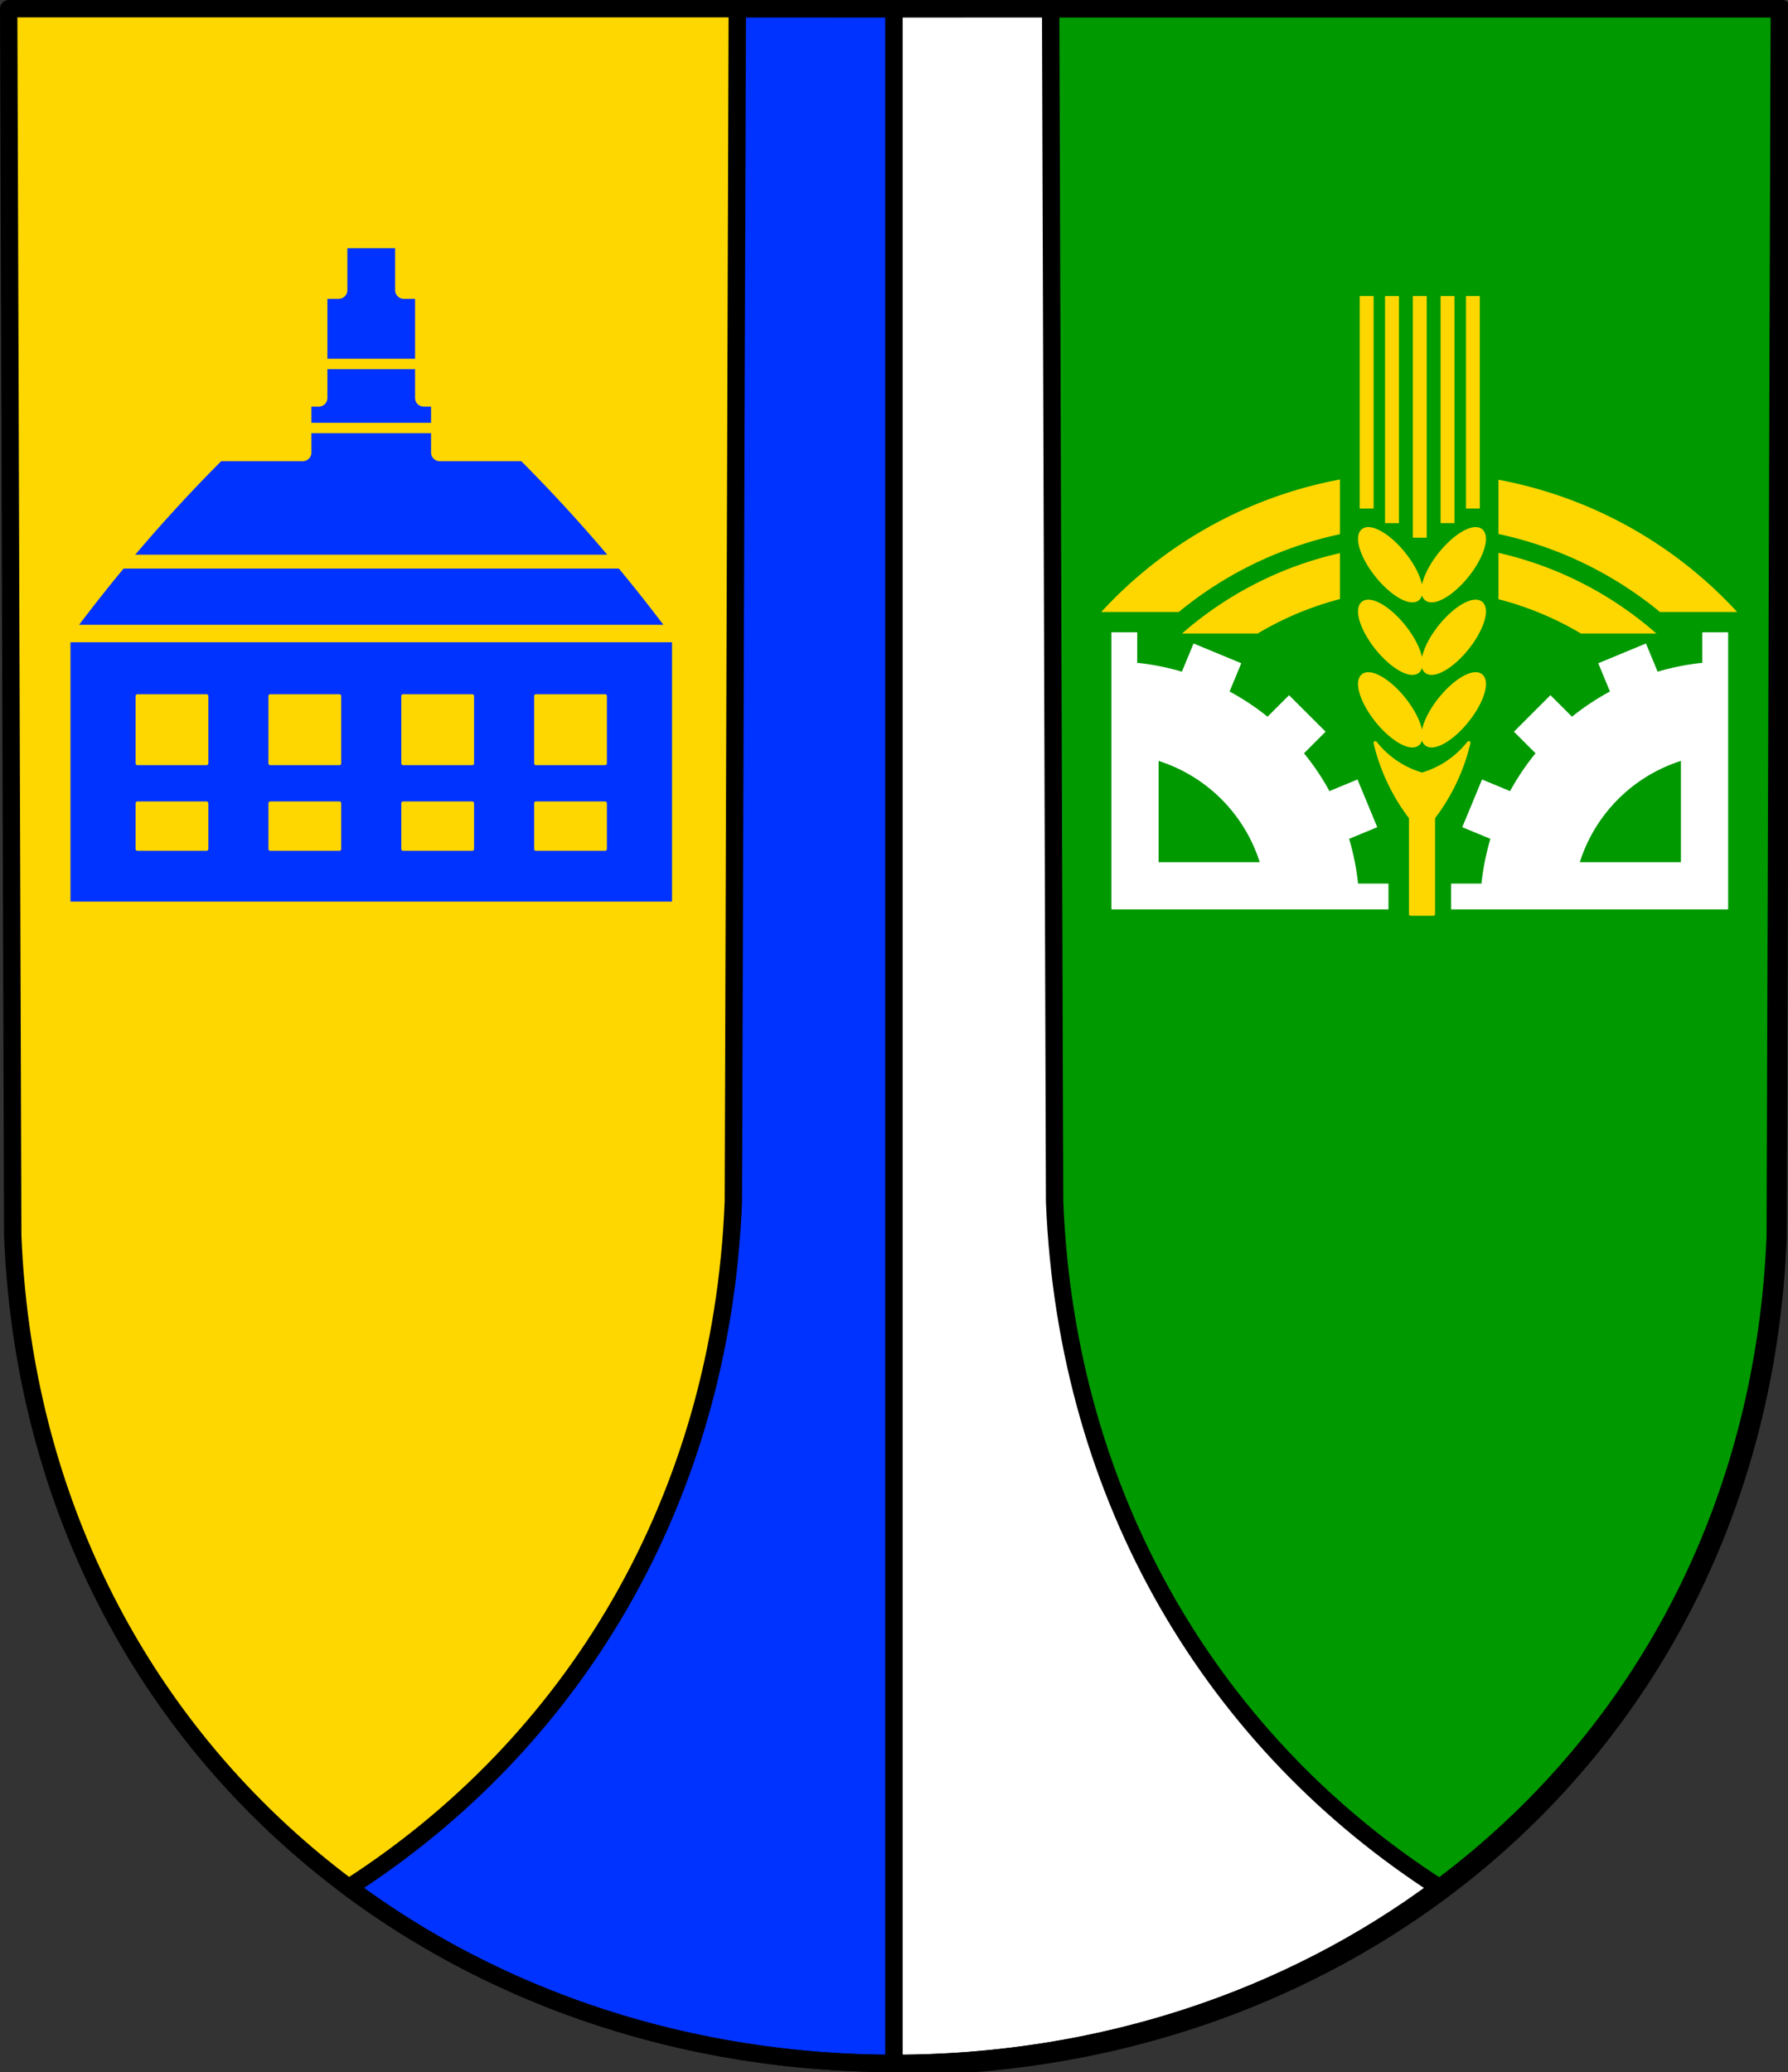 <svg xmlns="http://www.w3.org/2000/svg" width="514.85" height="596.651" viewBox="0 0 136.221 157.864"><rect x="0" y="0" width="136.221" height="157.864" fill="#333333" stroke="none"/><path style="fill:gold;fill-opacity:1;fill-rule:evenodd;stroke:none;stroke-width:1.323;stroke-linecap:round;stroke-linejoin:round;stroke-miterlimit:4;stroke-dasharray:none;stroke-opacity:1" d="m67.814 87.799-.308 93.48c-1.501 37.54-31.166 63.04-67.14 63.06-35.943-.046-65.618-25.555-67.141-63.06l-.309-93.48H.364Z" transform="translate(67.745 -87.137)"/><path style="opacity:1;fill:#090;fill-opacity:1;fill-rule:evenodd;stroke:#000;stroke-width:5;stroke-linecap:round;stroke-linejoin:round;stroke-miterlimit:4;stroke-dasharray:none;stroke-opacity:1;paint-order:markers fill stroke" d="M257.42 2.5v591.65h.006c135.967-.08 248.085-96.452 253.76-238.34L512.35 2.5H257.42z" transform="scale(.265)"/><path style="opacity:1;fill:#03f;fill-opacity:1;fill-rule:evenodd;stroke:#000;stroke-width:1.323;stroke-linecap:round;stroke-linejoin:round;stroke-miterlimit:4;stroke-dasharray:none;stroke-opacity:1;paint-order:markers fill stroke" d="m-11.573 87.799-.3 90.883c-.917 22.933-12.345 41.37-29.3 52.253 11.46 8.545 25.905 13.384 41.537 13.404V87.8Z" transform="translate(67.745 -87.137)"/><path style="opacity:1;fill:#fff;fill-opacity:1;fill-rule:evenodd;stroke:#000;stroke-width:1.323;stroke-linecap:round;stroke-linejoin:round;stroke-miterlimit:4;stroke-dasharray:none;stroke-opacity:1;paint-order:markers fill stroke" d="m12.301 87.799.3 90.883c.917 22.933 12.345 41.37 29.3 52.253-11.46 8.545-25.905 13.384-41.537 13.404V87.8Z" transform="translate(67.745 -87.137)"/><path style="fill:none;fill-rule:evenodd;stroke:#000;stroke-width:1.323;stroke-linecap:round;stroke-linejoin:round;stroke-miterlimit:4;stroke-dasharray:none;stroke-opacity:1" d="m67.814 87.799-.308 93.48c-1.501 37.54-31.166 63.04-67.14 63.06-35.943-.046-65.618-25.555-67.141-63.06l-.309-93.48H.364Z" transform="translate(67.745 -87.137)"/><path style="opacity:1;fill:#fff;fill-opacity:1;fill-rule:evenodd;stroke:none;stroke-width:.265;stroke-linecap:round;stroke-linejoin:round;stroke-miterlimit:4;stroke-dasharray:none;stroke-opacity:1;paint-order:markers fill stroke" d="M16.926 135.307v21.11h21.11v-1.967H35.72a18.903 18.903 0 0 0-.68-3.407l2.144-.887-1.506-3.635-2.137.885a18.903 18.903 0 0 0-1.939-2.882l1.644-1.644-2.782-2.781-1.64 1.64a18.903 18.903 0 0 0-2.892-1.921l.891-2.152-3.634-1.506-.89 2.148a18.903 18.903 0 0 0-3.404-.673v-2.328zm45.023 0v2.328a18.903 18.903 0 0 0-3.405.673l-.89-2.148-3.634 1.506.891 2.152a18.903 18.903 0 0 0-2.892 1.92l-1.64-1.64-2.782 2.782 1.644 1.644a18.903 18.903 0 0 0-1.939 2.882l-2.137-.885-1.505 3.635 2.143.887a18.903 18.903 0 0 0-.68 3.407h-2.317v1.967h21.11v-21.11zm-41.424 9.799a11.874 11.874 0 0 1 7.703 7.713h-7.703Zm39.793 0v7.713h-7.703a11.874 11.874 0 0 1 7.703-7.713z" transform="translate(67.745 -87.137)"/><path style="opacity:1;fill:gold;fill-opacity:1;fill-rule:evenodd;stroke:none;stroke-width:1;stroke-linecap:round;stroke-linejoin:round;stroke-miterlimit:4;stroke-dasharray:none;stroke-opacity:1;paint-order:markers fill stroke" d="M385.227 137.848a124.224 124.224 0 0 0-68.618 38.086h22.284a108.812 108.812 0 0 1 46.334-22.356v-15.73zm45.582.074v15.594a108.812 108.812 0 0 1 46.421 22.418h22.196a124.224 124.224 0 0 0-68.617-38.012zm0 21.017v13.325a90.658 90.658 0 0 1 23.699 9.859h21.69a103.498 103.498 0 0 0-45.39-23.184zm-45.582.08a103.498 103.498 0 0 0-45.39 23.104h21.743a90.658 90.658 0 0 1 23.647-9.9V159.02z" transform="scale(.265)"/><path style="opacity:1;fill:gold;fill-opacity:1;fill-rule:evenodd;stroke:gold;stroke-width:1;stroke-linecap:round;stroke-linejoin:round;stroke-miterlimit:4;stroke-dasharray:none;stroke-opacity:1;paint-order:markers fill stroke" d="M393.35 152.037a12.595 4.998 51.291 0 0-1.506.484 12.595 4.998 51.291 0 0 3.976 12.956 12.595 4.998 51.291 0 0 11.778 6.703 12.595 4.998 51.291 0 0-3.977-12.955 12.595 4.998 51.291 0 0-10.271-7.188zm30.935 0a4.998 12.595 38.709 0 0-10.271 7.188 4.998 12.595 38.709 0 0-3.977 12.955 4.998 12.595 38.709 0 0 11.777-6.703 4.998 12.595 38.709 0 0 3.977-12.956 4.998 12.595 38.709 0 0-1.506-.484zm-30.935 20.858a12.595 4.998 51.291 0 0-1.506.484 12.595 4.998 51.291 0 0 3.976 12.955 12.595 4.998 51.291 0 0 11.778 6.703 12.595 4.998 51.291 0 0-3.977-12.955 12.595 4.998 51.291 0 0-10.271-7.187zm30.935 0a4.998 12.595 38.709 0 0-10.271 7.187 4.998 12.595 38.709 0 0-3.977 12.955 4.998 12.595 38.709 0 0 11.777-6.703 4.998 12.595 38.709 0 0 3.977-12.955 4.998 12.595 38.709 0 0-1.506-.484zm-30.935 20.859a12.595 4.998 51.291 0 0-1.506.482 12.595 4.998 51.291 0 0 3.976 12.955 12.595 4.998 51.291 0 0 11.778 6.705 12.595 4.998 51.291 0 0-3.977-12.957 12.595 4.998 51.291 0 0-10.271-7.185zm30.935 0a4.998 12.595 38.709 0 0-10.271 7.185 4.998 12.595 38.709 0 0-3.977 12.957 4.998 12.595 38.709 0 0 11.777-6.705 4.998 12.595 38.709 0 0 3.977-12.955 4.998 12.595 38.709 0 0-1.506-.482zm-28.896 19.814a56.95 56.95 0 0 0 10.177 21.489v27.707h6.504v-27.707a56.915 56.915 0 0 0 10.178-21.489 26.62 26.62 0 0 1-7.492 6.502 26.583 26.583 0 0 1-5.938 2.545 26.581 26.581 0 0 1-5.937-2.545 26.62 26.62 0 0 1-7.492-6.502z" transform="scale(.265)"/><path style="fill:none;stroke:gold;stroke-width:1.058;stroke-linecap:butt;stroke-linejoin:miter;stroke-miterlimit:4;stroke-dasharray:none;stroke-opacity:1" d="M40.421 128.1v-18.407M42.537 126.99v-17.297M38.305 126.99v-17.297M44.468 125.879v-16.186M36.375 125.879v-16.186" transform="translate(67.745 -87.137)"/><path style="opacity:1;fill:#03f;fill-opacity:1;fill-rule:evenodd;stroke:gold;stroke-width:1.323;stroke-linecap:round;stroke-linejoin:round;stroke-miterlimit:4;stroke-dasharray:none;stroke-opacity:1;paint-order:markers fill stroke" d="M-63.038 135.398h47.153v21.089h-47.153z" transform="translate(67.745 -87.137)"/><path style="fill:#03f;stroke:gold;stroke-width:1.323;stroke-linecap:round;stroke-linejoin:round;stroke-miterlimit:4;stroke-dasharray:none;stroke-opacity:1;fill-opacity:1" d="M-41.942 105.387v3.853h-1.52v8.213h-1.218v4.156h-6.489a121.896 121.896 0 0 0-11.869 13.79H-15.885a121.911 121.911 0 0 0-11.87-13.79h-6.488v-4.156h-1.217v-8.213h-1.52v-3.853h-2.481z" transform="translate(67.745 -87.137)"/><path style="fill:#03f;stroke:gold;stroke-width:1.058;stroke-linecap:butt;stroke-linejoin:round;stroke-miterlimit:4;stroke-dasharray:none;stroke-opacity:1;fill-opacity:1" d="M-62.882 129.923h46.842" transform="translate(67.745 -87.137)"/><path style="opacity:1;fill:gold;fill-opacity:1;fill-rule:evenodd;stroke:gold;stroke-width:.265;stroke-linecap:round;stroke-linejoin:round;stroke-miterlimit:4;stroke-dasharray:none;stroke-opacity:1;paint-order:markers fill stroke" d="M-57.282 140.16v5.135h5.277v-5.135zm10.121 0v5.135h5.278v-5.135zm10.122 0v5.135h5.278v-5.135zm10.121 0v5.135h5.278v-5.135zm-30.364 8.167v3.494h5.277v-3.494zm10.121 0v3.494h5.278v-3.494zm10.122 0v3.494h5.278v-3.494zm10.121 0v3.494h5.278v-3.494z" transform="translate(67.745 -87.137)"/><path style="fill:#03f;fill-opacity:1;stroke:gold;stroke-width:.794;stroke-linecap:butt;stroke-linejoin:round;stroke-miterlimit:4;stroke-dasharray:none;stroke-opacity:1" d="M-62.882 114.865h46.842M-62.882 119.743h46.842" transform="translate(67.745 -87.137)"/></svg>